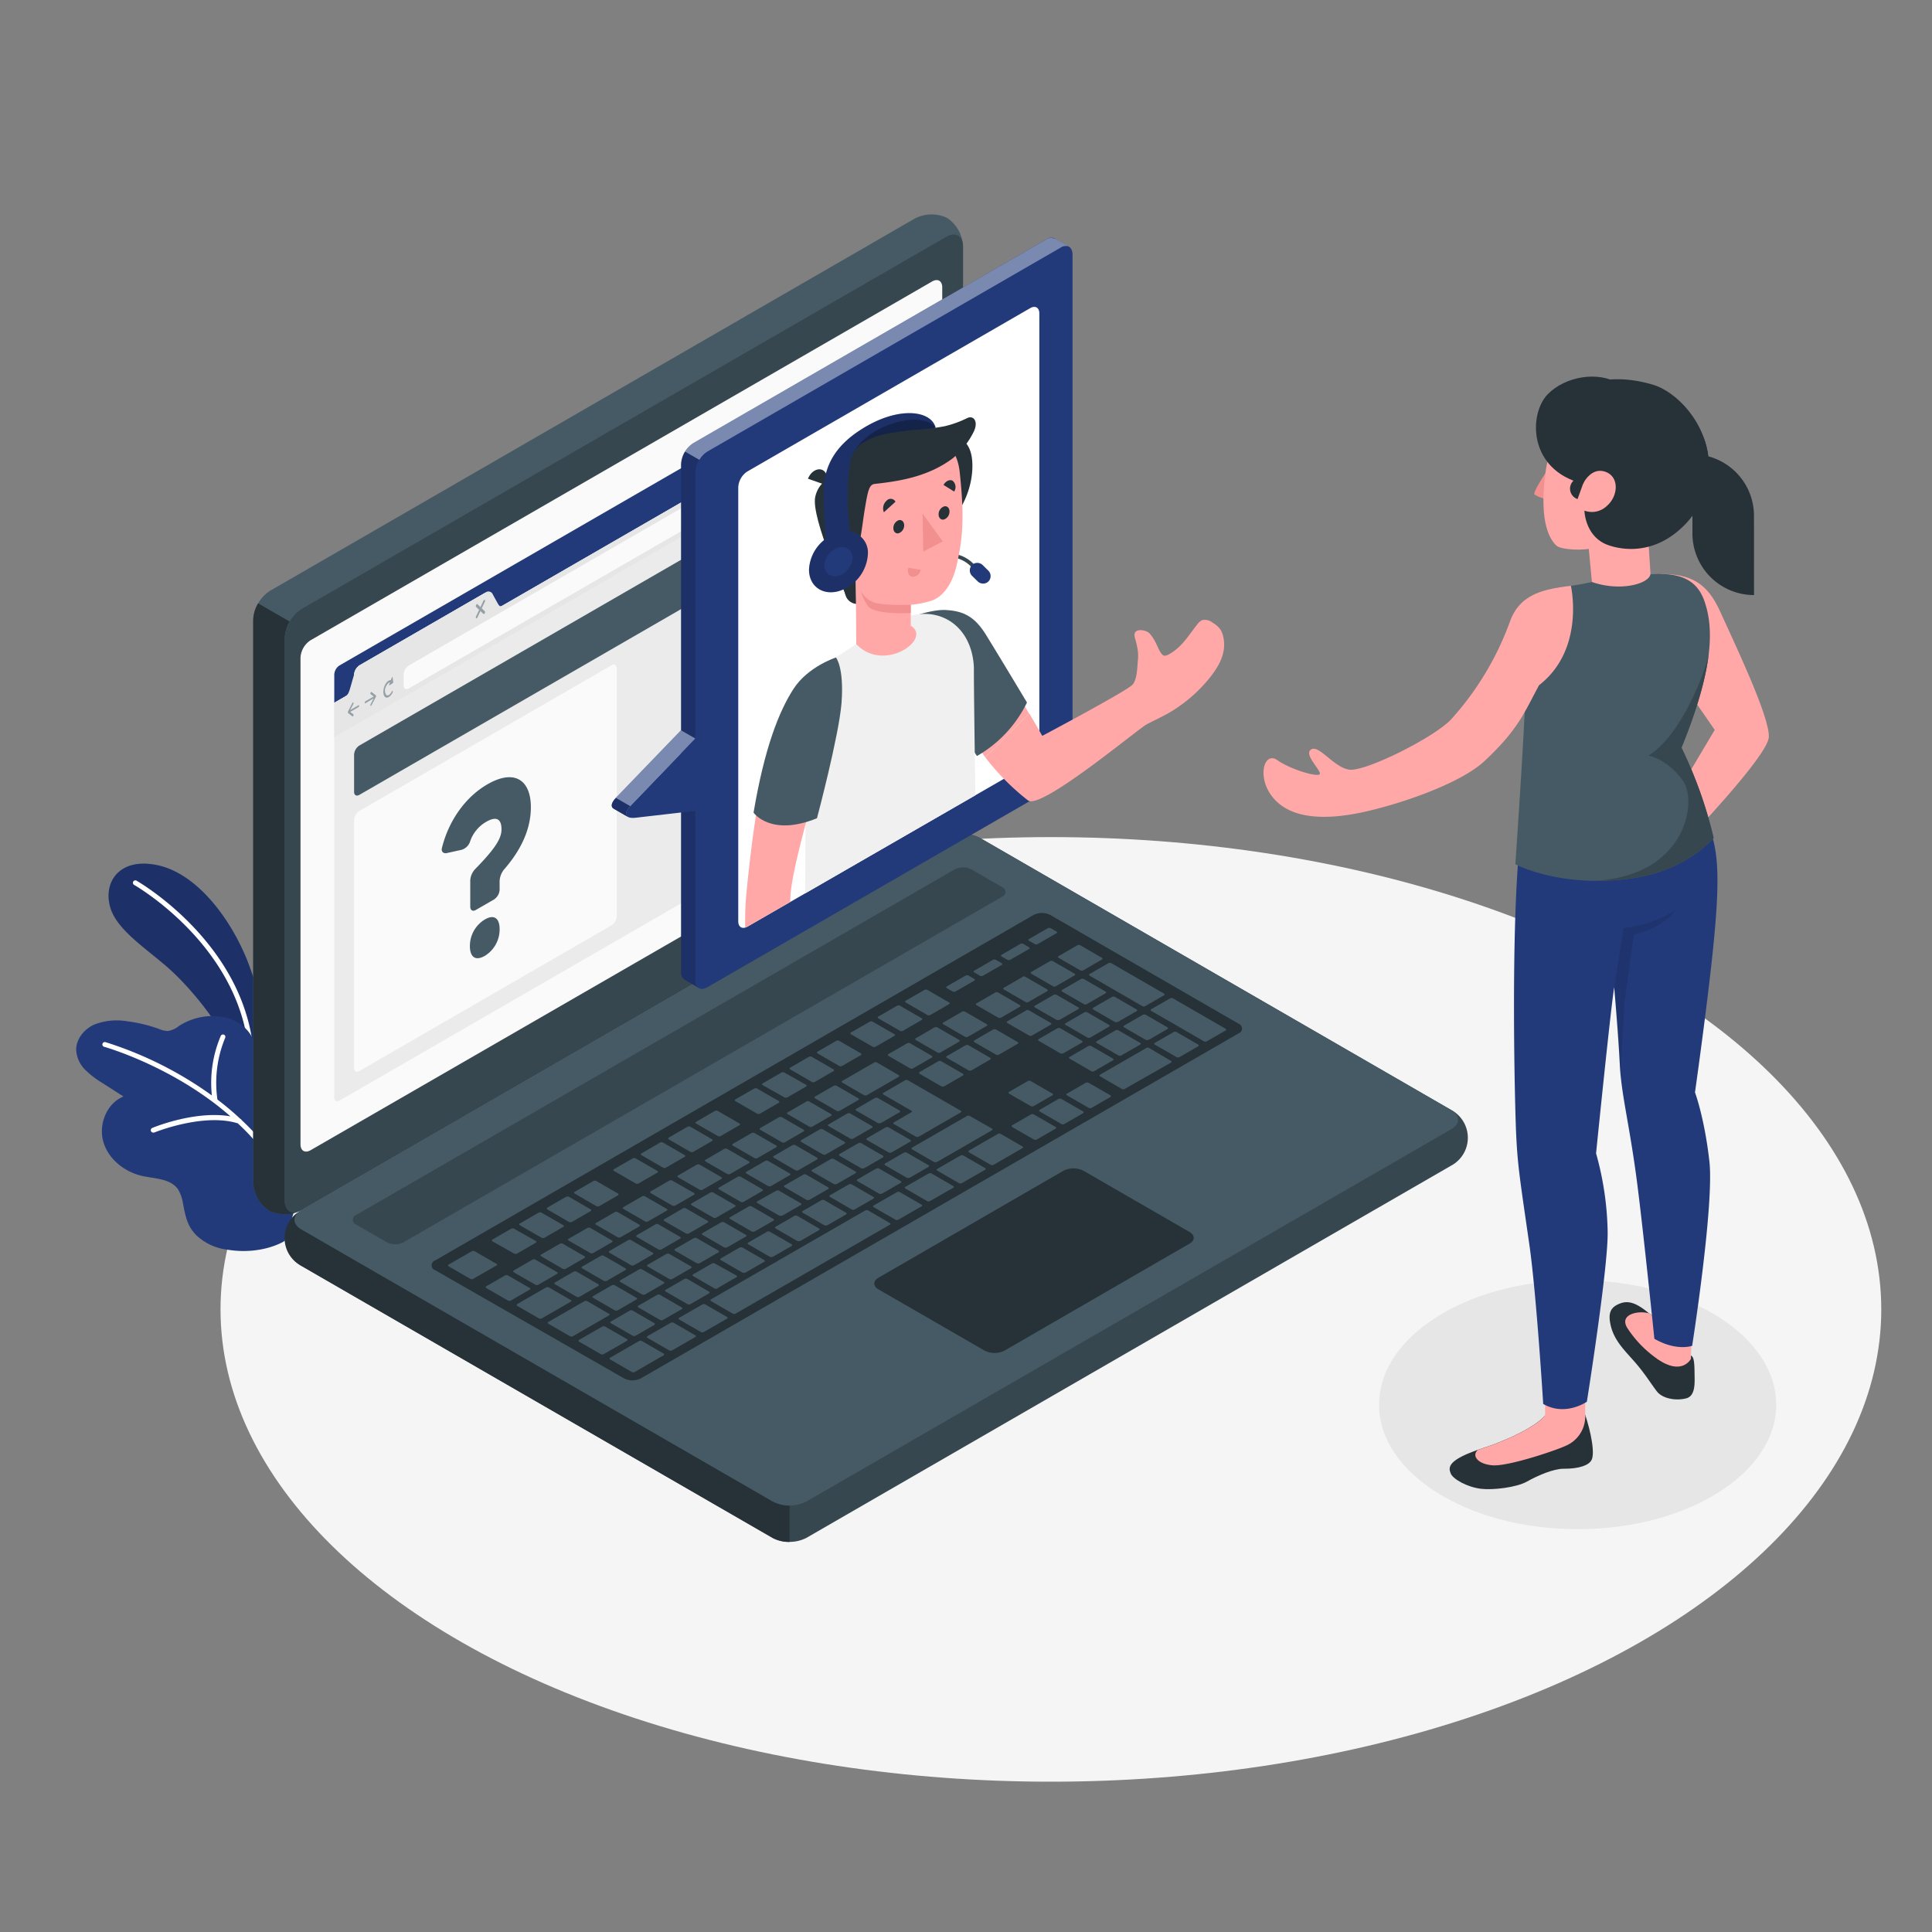 <svg xmlns="http://www.w3.org/2000/svg" xmlns:xlink="http://www.w3.org/1999/xlink" viewBox="0 0 500 500"><rect x="0" y="0" width="500" height="500" fill="#808080" stroke="none"/><defs><clipPath id="freepik--clip-path--inject-148"><path d="M193.44,122l73.17-42.25c1.31-.76,2.37-.14,2.37,1.37V193.53a5.25,5.25,0,0,1-2.37,4.11l-73.17,42.17c-1.31.75-2.38.14-2.38-1.37V126.13A5.21,5.21,0,0,1,193.44,122Z" style="fill:none"></path></clipPath></defs><g id="freepik--Floor--inject-148"><ellipse id="freepik--floor--inject-148" cx="271.97" cy="338.87" rx="214.9" ry="122.23" style="fill:#f5f5f5"></ellipse></g><g id="freepik--Shadow--inject-148"><ellipse id="freepik--shadow--inject-148" cx="408.29" cy="363.53" rx="51.39" ry="32.22" style="fill:#e6e6e6"></ellipse></g><g id="freepik--Plants--inject-148"><path d="M69,270a75.27,75.27,0,0,0-5.08-21.61C59.39,237.22,50.72,226,40.73,223.9s-14.21,4.6-12.11,11.2c1.82,5.68,9.24,10.4,14.88,15.36s16.16,17,19.08,28.53l5.64.62Z" style="fill:#223A7A"></path><g style="opacity:0.15"><path d="M69,270a75.27,75.27,0,0,0-5.08-21.61C59.39,237.22,50.72,226,40.73,223.9s-14.21,4.6-12.11,11.2c1.82,5.68,9.24,10.4,14.88,15.36s16.16,17,19.08,28.53l5.64.62Z"></path></g><path d="M65.13,275.18a.62.62,0,0,1-.62-.6C63.46,245.46,35,229.18,34.69,229a.63.63,0,0,1,.61-1.1c.3.17,29.39,16.8,30.46,46.61a.63.63,0,0,1-.6.65Z" style="fill:#fff"></path><path d="M73.49,321.26s-5.82,3.68-14.92,2.11a14,14,0,0,1-7.83-3.76c-2.35-2.42-2.72-4.86-3.38-8.1A9.79,9.79,0,0,0,46,307.69c-2-2.68-5.84-2.63-9.08-3.33-4.6-1-8.83-4.3-10.16-8.81s.83-10,5.19-11.78l-5.35-3.43a23.74,23.74,0,0,1-4.58-3.5,7.92,7.92,0,0,1-2.31-5.15c0-2.84,2.11-5.38,4.71-6.54a16,16,0,0,1,8.37-.86,38.09,38.09,0,0,1,8.36,2,6,6,0,0,0,2.34.53,6.19,6.19,0,0,0,2.86-1.32c6.12-4,16.09-3.73,19.37,3.89.48,1.12.77,2.32,1.29,3.42,1.9,4.11,7.25,2.87,10.71,4.79a8.76,8.76,0,0,1,4,6.27c.69,4.06-.44,8.69-1.19,12.7s-1.7,7.74-2.79,11.54c-.89,3.14-1.87,6.25-2.91,9.34C74.61,318.09,74.13,320.86,73.49,321.26Z" style="fill:#223A7A"></path><path d="M77.15,311.88a56.1,56.1,0,0,0-14.61-22,.63.63,0,0,0-.34-.32,73.74,73.74,0,0,0-5.93-5,30.34,30.34,0,0,1,2-15.95.62.62,0,0,0-1.13-.53,31,31,0,0,0-2.31,15.42,96.5,96.5,0,0,0-27.54-13.8.64.64,0,0,0-.77.44.62.62,0,0,0,.44.77c.26.07,18,5.11,32.68,18-9-1.57-19.73,2.77-20.22,3a.62.62,0,0,0,.24,1.2.67.67,0,0,0,.24,0c.12-.06,12.73-5.16,21.64-2.39A55.05,55.05,0,0,1,76,312.29a.62.62,0,0,0,.59.42l.21,0A.62.62,0,0,0,77.15,311.88Z" style="fill:#fff"></path></g><g id="freepik--Device--inject-148"><g id="freepik--Laptop--inject-148"><path d="M73.69,320.39a9.32,9.32,0,0,0,4.36,7.23L200,398a9.6,9.6,0,0,0,8.7,0l166.83-96.32a8.18,8.18,0,0,0,0-14.45l-121.93-70.4a9.66,9.66,0,0,0-8.7,0L78.05,313.17A9.31,9.31,0,0,0,73.69,320.39Z" style="fill:#37474f"></path><path d="M204.33,389.64v9.41a8.88,8.88,0,0,1-4.35-1L78,327.62a8.15,8.15,0,0,1-.44-14.17c-1.95,1.4-1.8,3.45.44,4.74L200,388.59A8.89,8.89,0,0,0,204.33,389.64Z" style="fill:#263238"></path><path d="M69.61,313.32a9.34,9.34,0,0,1-4.08-7.38V160.43a9.61,9.61,0,0,1,4.35-7.53L236.71,56.58a9.34,9.34,0,0,1,8.44-.16,9.34,9.34,0,0,1,4.08,7.38V209.31a9.61,9.61,0,0,1-4.35,7.53L78.05,313.17A9.37,9.37,0,0,1,69.61,313.32Z" style="fill:#455a64"></path><path d="M77.53,313.43a9.39,9.39,0,0,1-7.92-.11,9.34,9.34,0,0,1-4.08-7.38V160.43a8.72,8.72,0,0,1,1.28-4.28l8.16,4.7h0a8.89,8.89,0,0,0-1.28,4.28V310.65C73.69,313.23,75.37,314.38,77.53,313.43Z" style="fill:#263238"></path><path d="M73.69,165.15v145.5c0,2.78,2,3.9,4.36,2.52l166.83-96.33a9.61,9.61,0,0,0,4.35-7.53V63.8c0-2.77-1.95-3.9-4.35-2.51L78.05,157.61A9.61,9.61,0,0,0,73.69,165.15Z" style="fill:#37474f"></path><path d="M78.05,318.19,200,388.59a9.66,9.66,0,0,0,8.7,0l166.83-96.32c2.41-1.39,2.41-3.64,0-5l-121.93-70.4a9.66,9.66,0,0,0-8.7,0L78.05,313.17C75.64,314.55,75.64,316.8,78.05,318.19Z" style="fill:#455a64"></path><path d="M80.39,165.69,241.24,72.84c1.44-.83,2.61-.15,2.61,1.51v126a5.78,5.78,0,0,1-2.61,4.52L80.39,297.67c-1.45.83-2.62.16-2.62-1.51v-126A5.74,5.74,0,0,1,80.39,165.69Z" style="fill:#fafafa"></path><path d="M92.2,314.42,247.06,225a4.77,4.77,0,0,1,4.35,0l7.92,4.57a1.33,1.33,0,0,1,0,2.51L104.45,321.49a4.77,4.77,0,0,1-4.35,0l-7.9-4.56A1.33,1.33,0,0,1,92.2,314.42Z" style="fill:#37474f"></path><path d="M112.61,326.21,267.47,236.8a4.83,4.83,0,0,1,4.35,0l48.72,28.13a1.33,1.33,0,0,1,0,2.51L165.86,356.72a4.82,4.82,0,0,1-4.36,0l-48.88-28A1.32,1.32,0,0,1,112.61,326.21Z" style="fill:#263238"></path><path d="M251.43,277l4.84-2.79c.21-.12.2-.32,0-.45l-5.61-3.24a.84.84,0,0,0-.77,0l-4.85,2.8c-.21.11-.2.31,0,.44l5.6,3.24A.86.86,0,0,0,251.43,277Zm-9.57-11.12L237,268.7c-.21.12-.19.32,0,.45l5.6,3.23a.86.86,0,0,0,.78,0l4.85-2.8c.2-.12.19-.32,0-.45l-5.61-3.23A.84.84,0,0,0,241.86,265.9ZM226.19,275l-8.2,4.73c-.21.12-.2.32,0,.45l5.6,3.24a.89.89,0,0,0,.78,0l8.2-4.73c.21-.12.19-.32,0-.45L227,275A.86.86,0,0,0,226.19,275Zm8.58-5-4.85,2.8c-.2.12-.19.32,0,.45l5.61,3.24a.87.87,0,0,0,.77,0l4.85-2.8c.2-.12.19-.32,0-.44L235.54,270A.84.84,0,0,0,234.77,270Zm-19,11-4.85,2.79c-.2.12-.19.32,0,.45l5.61,3.24a.84.84,0,0,0,.77,0l4.85-2.8c.2-.11.19-.31,0-.44L216.52,281A.84.84,0,0,0,215.75,281Zm-7.09,4.09-4.84,2.8c-.21.11-.2.31,0,.44l5.61,3.24a.87.87,0,0,0,.77,0l4.85-2.8c.21-.12.19-.32,0-.45l-5.6-3.24A.86.86,0,0,0,208.66,285.07Zm22.06,13.16,4.85-2.8c.2-.12.19-.32,0-.45l-5.61-3.23a.84.84,0,0,0-.77,0l-4.85,2.8c-.21.12-.19.32,0,.45l5.6,3.23A.86.86,0,0,0,230.72,298.23Zm-7.09,4.09,4.85-2.8c.21-.12.19-.32,0-.45l-5.6-3.23a.86.86,0,0,0-.78,0l-4.85,2.8c-.2.12-.19.32,0,.45l5.61,3.24A.87.87,0,0,0,223.63,302.32Zm-7.09,4.09,4.85-2.8c.21-.12.2-.32,0-.44l-5.6-3.24a.84.84,0,0,0-.77,0l-4.85,2.8c-.21.12-.2.32,0,.45l5.61,3.24A.87.87,0,0,0,216.54,306.41Zm-7.08,4.09,4.85-2.8c.2-.11.19-.31,0-.44L208.67,304a.84.84,0,0,0-.77,0l-4.85,2.79c-.21.12-.19.32,0,.45l5.6,3.24A.86.86,0,0,0,209.46,310.5Zm34.88-29.38,4.85-2.8c.2-.12.19-.32,0-.45l-5.61-3.24a.87.87,0,0,0-.77,0l-4.85,2.8c-.2.12-.19.32,0,.44l5.61,3.24A.87.87,0,0,0,244.34,281.12Zm-6.54,13,10.82-6.25c.21-.12.19-.32,0-.44L235,279.59a.86.86,0,0,0-.78,0l-5.59,3.23c-.21.12-.2.32,0,.45l7.2,4.16c.23.13.24.33,0,.44l-4.47,2.59c-.21.12-.2.32,0,.45l5.61,3.23A.84.84,0,0,0,237.8,294.14Zm-36.22-5-4.85,2.8c-.21.12-.19.32,0,.44l5.6,3.24a.86.86,0,0,0,.78,0l4.84-2.8c.21-.12.2-.32,0-.45l-5.61-3.24A.87.87,0,0,0,201.58,289.16Zm-7.09,4.09-4.85,2.8c-.2.12-.19.32,0,.45l5.61,3.23a.84.84,0,0,0,.77,0l4.85-2.8c.2-.12.19-.32,0-.45l-5.61-3.23A.84.84,0,0,0,194.49,293.25Zm-35.41,45.88a.87.87,0,0,0,.77,0l4.85-2.8c.21-.12.2-.32,0-.44l-5.6-3.24a.89.89,0,0,0-.78,0l-4.84,2.8c-.21.12-.2.32,0,.45ZM137.8,326l-4.85,2.8c-.2.12-.19.32,0,.45l5.61,3.23a.84.84,0,0,0,.77,0l4.85-2.8c.2-.12.19-.32,0-.45L138.57,326A.84.84,0,0,0,137.8,326Zm11.41,9.6a.87.87,0,0,0,.77,0l4.85-2.8c.2-.12.19-.32,0-.45l-5.61-3.24a.84.84,0,0,0-.77,0l-4.85,2.8c-.2.12-.19.31,0,.44Zm22.38,6,4.85-2.8c.21-.11.19-.31,0-.44l-5.6-3.24a.86.86,0,0,0-.78,0l-4.85,2.79c-.2.12-.19.32,0,.45l5.61,3.24A.84.84,0,0,0,171.59,341.61Zm-7.86,4.08a.89.89,0,0,0,.78,0l4.84-2.8c.21-.12.2-.32,0-.45l-5.61-3.24a.84.84,0,0,0-.77,0L158.1,342c-.21.11-.2.31,0,.44Zm-18.84-23.8-4.85,2.8c-.21.12-.2.32,0,.44l5.6,3.24a.84.84,0,0,0,.77,0l4.85-2.8c.21-.12.2-.32,0-.45l-5.61-3.24A.87.87,0,0,0,144.89,321.89Zm35.43-20.46-4.85,2.8c-.21.12-.19.32,0,.45l5.6,3.23a.86.86,0,0,0,.78,0l4.85-2.8c.2-.12.19-.32,0-.45l-5.61-3.23A.84.84,0,0,0,180.32,301.43ZM152,317.8l-4.85,2.8c-.2.12-.19.32,0,.44l5.61,3.24a.84.84,0,0,0,.77,0l4.85-2.8c.21-.12.19-.32,0-.45l-5.6-3.24A.89.89,0,0,0,152,317.8Zm35.43-20.46-4.84,2.8c-.21.12-.2.32,0,.45l5.61,3.23a.84.84,0,0,0,.77,0l4.85-2.8c.21-.12.2-.32,0-.45l-5.6-3.23A.86.86,0,0,0,187.4,297.34Zm-14.17,8.18-4.85,2.8c-.2.12-.19.32,0,.45L174,312a.87.87,0,0,0,.77,0l4.85-2.8c.21-.12.19-.32,0-.44L174,305.54A.84.84,0,0,0,173.23,305.52Zm-7.08,4.09-4.85,2.8c-.21.12-.2.32,0,.45l5.61,3.24a.84.84,0,0,0,.77,0l4.85-2.8c.21-.12.2-.32,0-.44l-5.61-3.24A.87.87,0,0,0,166.15,309.61Zm-7.09,4.1-4.85,2.8c-.21.11-.19.31,0,.44l5.6,3.24a.86.86,0,0,0,.78,0l4.85-2.79c.2-.12.19-.32,0-.45l-5.61-3.24A.84.84,0,0,0,159.06,313.71Zm36.22,5,4.85-2.8c.21-.12.2-.32,0-.45l-5.61-3.24a.87.87,0,0,0-.77,0l-4.85,2.8c-.21.12-.2.32,0,.44l5.61,3.24A.84.84,0,0,0,195.28,318.69Zm62.24-61.83-4.85,2.8c-.2.12-.19.32,0,.44l5.61,3.24a.84.84,0,0,0,.77,0l4.85-2.8c.21-.12.19-.32,0-.45l-5.6-3.24A.89.89,0,0,0,257.52,256.86Zm-8.58,4.95-4.84,2.8c-.21.12-.2.32,0,.45l5.61,3.23a.84.84,0,0,0,.77,0l4.85-2.8c.21-.12.2-.32,0-.45l-5.6-3.23A.86.86,0,0,0,248.94,261.81Zm15.67-9-4.85,2.8c-.21.11-.19.31,0,.44l5.6,3.24a.89.89,0,0,0,.78,0l4.85-2.8c.2-.12.19-.32,0-.45l-5.61-3.24A.84.84,0,0,0,264.61,252.77Zm-36.68,37.82,4.85-2.8c.2-.12.19-.32,0-.45l-5.61-3.23a.84.84,0,0,0-.77,0l-4.85,2.8c-.2.12-.19.32,0,.45l5.61,3.23A.84.84,0,0,0,227.93,290.59Zm44.54-41.9a.86.86,0,0,0-.78,0l-4.84,2.79c-.21.12-.2.32,0,.45l5.61,3.24a.84.84,0,0,0,.77,0l4.85-2.8c.21-.11.2-.31,0-.44Zm-70.1,65.9,4.85-2.79c.21-.12.19-.32,0-.45l-5.6-3.24a.86.86,0,0,0-.78,0L196,310.9c-.2.11-.19.31,0,.44l5.61,3.24A.84.84,0,0,0,202.37,314.59Zm86.9-50.17,4.85-2.8c.21-.12.19-.32,0-.44l-5.6-3.24a.86.86,0,0,0-.78,0l-4.84,2.8c-.21.12-.2.32,0,.45l5.61,3.24A.87.87,0,0,0,289.27,264.42Zm-15.09-.53,4.85-2.8c.2-.12.19-.32,0-.45l-5.61-3.23a.84.84,0,0,0-.77,0l-4.85,2.8c-.21.12-.19.32,0,.45l5.6,3.23A.86.86,0,0,0,274.18,263.89Zm6.3-10.57a.86.86,0,0,0-.78,0l-4.84,2.8c-.21.12-.2.32,0,.45l5.61,3.23a.84.84,0,0,0,.77,0l4.85-2.8c.21-.12.2-.32,0-.45Zm1.49-.87,13.62,7.87a.87.87,0,0,0,.77,0l4.85-2.8c.2-.12.19-.32,0-.44l-13.62-7.87a.87.87,0,0,0-.77,0l-4.85,2.8C281.74,252.13,281.75,252.33,282,252.45Zm-16.44,9-4.85,2.8c-.2.12-.19.32,0,.45l5.61,3.23a.84.84,0,0,0,.77,0l4.85-2.8c.21-.12.19-.32,0-.45l-5.6-3.23A.86.86,0,0,0,265.53,261.48ZM212.2,292.27l-4.85,2.8c-.21.12-.19.32,0,.45l5.6,3.24a.86.86,0,0,0,.78,0l4.84-2.8c.21-.12.2-.31,0-.44L213,292.29A.87.87,0,0,0,212.2,292.27Zm69.21-23.77a.86.86,0,0,0,.78,0l4.85-2.8c.2-.11.19-.31,0-.44L281.4,262a.87.87,0,0,0-.77,0l-4.85,2.8c-.21.12-.19.32,0,.45Zm-62.13,19.68-4.84,2.8c-.21.12-.2.32,0,.45l5.61,3.24a.87.87,0,0,0,.77,0l4.85-2.8c.21-.12.2-.32,0-.44l-5.6-3.24A.86.86,0,0,0,219.28,288.18ZM166.17,335a.87.87,0,0,0,.77,0l4.85-2.8c.2-.12.19-.32,0-.44l-5.61-3.24a.84.84,0,0,0-.77,0l-4.85,2.8c-.2.12-.19.32,0,.45Zm-10.66-10-4.85,2.79c-.21.12-.2.32,0,.45l5.6,3.24a.86.86,0,0,0,.78,0l4.84-2.8c.21-.11.2-.31,0-.44L156.28,325A.84.84,0,0,0,155.51,325ZM174,331l4.84-2.8c.21-.12.2-.32,0-.45l-5.61-3.23a.84.84,0,0,0-.77,0l-4.85,2.8c-.21.12-.2.32,0,.45l5.6,3.23A.86.86,0,0,0,174,331Zm7.08-4.09,4.85-2.8c.21-.12.19-.32,0-.45l-5.6-3.23a.86.86,0,0,0-.78,0l-4.85,2.8c-.2.12-.19.32,0,.45l5.61,3.23A.84.84,0,0,0,181.11,326.87Zm7.09-4.09,4.85-2.8c.2-.12.19-.32,0-.45l-5.61-3.24a.87.87,0,0,0-.77,0l-4.85,2.8c-.21.12-.19.32,0,.44l5.6,3.24A.86.86,0,0,0,188.2,322.78Zm-25.61-1.87-4.85,2.8c-.2.12-.19.32,0,.45l5.61,3.24a.87.87,0,0,0,.77,0l4.85-2.8c.21-.12.19-.32,0-.44l-5.6-3.24A.89.89,0,0,0,162.59,320.91Zm7.09-4.09-4.85,2.8c-.21.12-.19.32,0,.45l5.6,3.24a.89.89,0,0,0,.78,0l4.85-2.8c.2-.12.19-.32,0-.44l-5.61-3.24A.84.84,0,0,0,169.68,316.82ZM198,300.46l-4.84,2.8c-.21.12-.2.32,0,.44l5.61,3.24a.84.84,0,0,0,.77,0l4.85-2.8c.21-.12.2-.32,0-.45l-5.6-3.24A.89.89,0,0,0,198,300.46Zm-7.08,4.09-4.85,2.8c-.21.12-.19.32,0,.44l5.6,3.24a.86.86,0,0,0,.78,0l4.85-2.8c.2-.12.19-.32,0-.45l-5.61-3.24A.87.87,0,0,0,190.94,304.55Zm14.17-8.18-4.85,2.8c-.2.11-.19.31,0,.44l5.61,3.24a.84.84,0,0,0,.77,0l4.85-2.79c.2-.12.19-.32,0-.45l-5.61-3.24A.84.84,0,0,0,205.11,296.37Zm-28.34,16.36-4.85,2.8c-.21.12-.2.32,0,.45l5.61,3.23a.84.84,0,0,0,.77,0l4.85-2.8c.21-.12.2-.32,0-.45l-5.61-3.23A.84.84,0,0,0,176.77,312.73Zm7.08-4.09-4.85,2.8c-.2.12-.19.32,0,.45l5.61,3.23a.84.84,0,0,0,.77,0l4.85-2.8c.21-.12.19-.32,0-.45l-5.61-3.23A.84.84,0,0,0,183.85,308.64Zm-5.17,28.88,4.85-2.8c.2-.12.19-.32,0-.44L177.89,331a.84.84,0,0,0-.77,0l-4.85,2.8c-.21.12-.19.32,0,.45l5.6,3.24A.89.89,0,0,0,178.68,337.52Zm-41.59-4.2-5.6-3.23a.86.86,0,0,0-.78,0l-4.85,2.8c-.2.12-.19.32,0,.45l5.61,3.23a.84.84,0,0,0,.77,0l4.85-2.8C137.33,333.65,137.31,333.45,137.09,333.32Zm10.62,3.12-5.6-3.24a.89.89,0,0,0-.78,0l-7.46,4.3c-.2.12-.19.32,0,.45l5.61,3.24a.84.84,0,0,0,.77,0l7.46-4.3C148,336.77,147.93,336.57,147.71,336.44Zm-19.22-9.37-5.6-3.24a.86.86,0,0,0-.78,0l-6,3.45c-.2.12-.19.32,0,.44l5.61,3.24a.84.84,0,0,0,.77,0l6-3.45C128.73,327.39,128.71,327.19,128.49,327.07Zm4.58-2.65a.84.84,0,0,0,.77,0l4.85-2.8c.2-.12.19-.32,0-.45L133.05,318a.84.84,0,0,0-.77,0l-4.85,2.8c-.2.12-.19.32,0,.45ZM157.59,340,152,336.75a.84.84,0,0,0-.77,0l-9.33,5.38c-.2.12-.19.32,0,.45l5.61,3.23a.84.84,0,0,0,.77,0l9.32-5.38C157.82,340.32,157.81,340.12,157.59,340Zm4.65,6.56-5.61-3.24a.87.87,0,0,0-.77,0l-6,3.44c-.2.12-.19.32,0,.45l5.61,3.24a.87.87,0,0,0,.77,0l6-3.44C162.47,346.88,162.46,346.68,162.24,346.55ZM185.75,294a.89.89,0,0,0,.78,0l4.85-2.8c.2-.12.19-.32,0-.44l-5.61-3.24a.84.84,0,0,0-.77,0l-4.85,2.8c-.21.12-.19.32,0,.45Zm-14.17,8.18a.86.86,0,0,0,.78,0l4.84-2.8c.21-.11.2-.31,0-.44l-5.61-3.24a.87.87,0,0,0-.77,0L166,298.5c-.21.12-.2.32,0,.45Zm-31.43,18.14a.86.86,0,0,0,.78,0l4.84-2.8c.21-.12.2-.32,0-.45l-5.61-3.23a.84.84,0,0,0-.77,0l-4.85,2.8c-.21.12-.19.32,0,.45Zm38.52-22.23a.87.87,0,0,0,.77,0l4.85-2.8c.21-.12.19-.32,0-.44l-5.6-3.24a.86.86,0,0,0-.78,0l-4.85,2.8c-.2.12-.19.32,0,.45Zm-14.17,8.18a.84.84,0,0,0,.77,0l4.85-2.79c.2-.12.19-.32,0-.45l-5.61-3.24a.84.84,0,0,0-.77,0l-4.85,2.8c-.2.11-.19.31,0,.44Zm1.64,40.8a.86.86,0,0,0-.78,0l-7.46,4.31c-.2.12-.19.32,0,.44l5.61,3.24a.84.84,0,0,0,.77,0l7.46-4.31c.2-.12.19-.32,0-.45Zm-11.81-34.93a.87.87,0,0,0,.77,0l4.85-2.8c.2-.12.19-.32,0-.45l-5.61-3.24a.87.87,0,0,0-.77,0l-4.85,2.8c-.2.12-.19.32,0,.44Zm-7.09,4.09a.84.84,0,0,0,.77,0l4.85-2.8c.21-.12.2-.32,0-.45l-5.6-3.24a.89.89,0,0,0-.78,0l-4.84,2.8c-.21.12-.2.32,0,.44Zm150.18-45a.84.84,0,0,0-.77,0l-11.94,6.89c-.2.12-.19.32,0,.45l5.61,3.24a.87.87,0,0,0,.77,0L303.05,275c.21-.12.2-.32,0-.44Zm-15.67,9a.87.87,0,0,0-.77,0l-4.85,2.8c-.2.12-.19.32,0,.44l5.61,3.24a.87.87,0,0,0,.77,0l4.85-2.8c.2-.12.19-.32,0-.45Zm-96,53.11,4.85-2.8c.21-.12.2-.32,0-.44L185,327a.84.84,0,0,0-.77,0l-4.85,2.8c-.21.12-.2.32,0,.45l5.61,3.24A.87.87,0,0,0,185.76,333.43Zm81.82-44.92a.84.84,0,0,0-.77,0l-4.85,2.8c-.21.12-.19.32,0,.45l5.6,3.23a.86.86,0,0,0,.78,0l4.85-2.8c.2-.12.19-.32,0-.45Zm36.93-21.32a.86.86,0,0,0-.78,0l-4.85,2.8c-.2.12-.19.32,0,.45l5.61,3.23a.84.84,0,0,0,.77,0l4.85-2.8c.21-.12.19-.32,0-.45Zm12.69-.86-13.62-7.86a.84.84,0,0,0-.77,0l-4.85,2.8c-.21.11-.19.31,0,.44l13.61,7.86a.86.86,0,0,0,.78,0l4.85-2.8C317.43,266.66,317.42,266.46,317.2,266.33Zm-76.1,37.46a.87.87,0,0,0-.77,0l-6,3.44c-.21.12-.19.32,0,.45l5.6,3.24a.89.89,0,0,0,.78,0l6-3.44c.2-.12.19-.32,0-.45ZM259,293.46a.84.84,0,0,0-.77,0l-7.46,4.31c-.2.12-.19.32,0,.45l5.61,3.23a.84.84,0,0,0,.77,0l7.46-4.31c.2-.12.19-.32,0-.44Zm-34.31,19.81a.84.84,0,0,0-.77,0l-39.91,23c-.21.12-.19.32,0,.45l5.6,3.24a.89.89,0,0,0,.78,0l39.9-23c.21-.12.2-.32,0-.44ZM182.55,337.6a.86.86,0,0,0-.78,0l-6,3.44c-.2.12-.19.32,0,.45l5.61,3.23a.84.84,0,0,0,.77,0l6-3.45c.21-.11.19-.31,0-.44Zm50.35-29.07a.86.86,0,0,0-.78,0l-6,3.44c-.21.12-.2.32,0,.45l5.61,3.23a.84.84,0,0,0,.77,0l6-3.45c.21-.11.19-.31,0-.44Zm-58.56,33.81a.84.84,0,0,0-.77,0l-6,3.45c-.21.12-.19.32,0,.45l5.6,3.23a.86.86,0,0,0,.78,0l6-3.45c.21-.12.2-.32,0-.44Zm75-43.28a.86.86,0,0,0-.78,0l-6,3.45c-.21.12-.2.32,0,.44l5.61,3.24a.87.87,0,0,0,.77,0l6-3.45c.21-.12.19-.32,0-.45Zm25.36-14.65a.89.89,0,0,0-.78,0l-4.84,2.8c-.21.12-.2.32,0,.44l5.61,3.24a.84.84,0,0,0,.77,0l4.85-2.8c.21-.12.2-.32,0-.45Zm15.53-11.27,4.84-2.8c.21-.12.2-.32,0-.45l-5.61-3.23a.84.84,0,0,0-.77,0l-4.85,2.8c-.21.12-.2.32,0,.45l5.6,3.23A.86.86,0,0,0,290.2,273.14Zm-31.69-.21,4.85-2.8c.21-.11.19-.31,0-.44l-5.6-3.24a.89.89,0,0,0-.78,0l-4.85,2.8c-.2.12-.19.32,0,.45l5.61,3.24A.84.84,0,0,0,258.51,272.93Zm-16,27.77,14.17-8.18c.2-.12.19-.32,0-.45L251,288.83a.87.87,0,0,0-.77,0L236.05,297c-.21.12-.2.32,0,.45l5.6,3.23A.86.86,0,0,0,242.46,300.7Zm39.88-23.49a.84.84,0,0,0,.77,0l4.85-2.8c.2-.12.19-.32,0-.45l-5.61-3.23a.84.84,0,0,0-.77,0l-4.85,2.8c-.2.12-.19.32,0,.45Zm-7.24-4.6,4.85-2.8c.2-.12.19-.32,0-.45l-5.61-3.24a.84.84,0,0,0-.77,0l-4.85,2.8c-.2.11-.19.31,0,.44l5.61,3.24A.87.87,0,0,0,275.1,272.61Zm-39.73,32.18,4.85-2.8c.2-.12.19-.32,0-.44l-5.61-3.24a.84.84,0,0,0-.77,0l-4.85,2.8c-.2.12-.19.32,0,.45l5.61,3.24A.87.87,0,0,0,235.37,304.79Zm31.3-18.53a.84.84,0,0,0,.77,0l4.85-2.8c.21-.12.2-.32,0-.44l-5.61-3.24a.87.87,0,0,0-.77,0l-4.85,2.8c-.21.12-.2.32,0,.45Zm-66.73,39,4.85-2.8c.2-.12.19-.32,0-.45l-5.61-3.23a.84.84,0,0,0-.77,0l-4.85,2.8c-.21.12-.19.32,0,.45l5.6,3.23A.86.86,0,0,0,199.94,325.25Zm7.08-4.09,4.85-2.8c.21-.12.2-.32,0-.45l-5.6-3.24a.87.87,0,0,0-.77,0l-4.85,2.8c-.21.12-.2.32,0,.44l5.61,3.24A.84.84,0,0,0,207,321.16Zm-14.17,8.18,4.85-2.8c.21-.12.19-.32,0-.45l-5.6-3.23a.86.86,0,0,0-.78,0l-4.85,2.8c-.2.12-.19.32,0,.45l5.61,3.23A.84.84,0,0,0,192.85,329.34ZM221.2,313l4.84-2.79c.21-.12.2-.32,0-.45l-5.61-3.24a.84.84,0,0,0-.77,0l-4.85,2.8c-.21.11-.19.31,0,.44l5.6,3.24A.86.86,0,0,0,221.2,313Zm-7.09,4.1,4.85-2.8c.2-.12.19-.32,0-.45l-5.61-3.24a.87.87,0,0,0-.77,0l-4.85,2.8c-.2.12-.19.32,0,.44l5.61,3.24A.87.87,0,0,0,214.11,317.07Zm14.17-8.19,4.85-2.8c.21-.12.19-.32,0-.44l-5.6-3.24a.89.89,0,0,0-.78,0l-4.84,2.8c-.21.12-.2.32,0,.45l5.61,3.24A.87.87,0,0,0,228.28,308.88Zm32.42-60.52a.86.86,0,0,0,.78,0l4.85-2.8c.2-.11.19-.31,0-.44l-1.49-.86a.86.86,0,0,0-.78,0l-4.85,2.8c-.2.12-.19.32,0,.45Zm-34.86,22.5a.84.84,0,0,0,.77,0l4.85-2.8c.2-.12.19-.32,0-.45l-5.61-3.23a.84.84,0,0,0-.77,0l-4.85,2.8c-.2.12-.19.32,0,.45ZM240,262.68a.84.84,0,0,0,.77,0l4.85-2.8c.21-.12.19-.32,0-.45l-5.6-3.24a.89.89,0,0,0-.78,0l-4.85,2.8c-.2.12-.19.32,0,.44Zm-22.83,13.18a.89.89,0,0,0,.78,0l4.85-2.8c.2-.12.19-.32,0-.45l-5.61-3.24a.87.87,0,0,0-.77,0l-4.85,2.8c-.21.11-.19.31,0,.44Zm15.74-9.09a.86.86,0,0,0,.78,0l4.84-2.8c.21-.12.2-.32,0-.45l-5.61-3.23a.84.84,0,0,0-.77,0l-4.85,2.8c-.21.12-.2.32,0,.45ZM203,284a.84.84,0,0,0,.77,0l4.85-2.8c.21-.12.2-.32,0-.45L203,277.58a.84.84,0,0,0-.77,0l-4.85,2.8c-.21.12-.2.32,0,.45ZM210.1,280a.84.84,0,0,0,.77,0l4.85-2.8c.21-.12.19-.32,0-.45l-5.61-3.24a.87.87,0,0,0-.77,0l-4.85,2.8c-.2.12-.19.32,0,.44Zm36.43-23.41a.84.84,0,0,0,.77,0l4.85-2.8c.21-.12.2-.32,0-.45l-1.49-.86a.84.84,0,0,0-.77,0l-4.85,2.8c-.21.12-.19.32,0,.45Zm21.26-12.27a.87.87,0,0,0,.77,0l4.85-2.8c.21-.12.2-.32,0-.44l-1.49-.86a.84.84,0,0,0-.77,0l-4.85,2.8c-.21.12-.19.32,0,.45Zm11.78,6.8a.87.87,0,0,0,.77,0l4.85-2.8c.21-.12.19-.32,0-.44l-5.61-3.24a.84.84,0,0,0-.77,0l-4.85,2.8c-.2.12-.19.32,0,.45Zm17.71,18,4.85-2.8c.21-.12.19-.32,0-.45l-5.6-3.24a.89.89,0,0,0-.78,0l-4.85,2.8c-.2.12-.19.32,0,.44l5.61,3.24A.84.84,0,0,0,297.28,269.05Zm-43.66-16.6a.87.87,0,0,0,.77,0l4.85-2.8c.2-.12.19-.32,0-.45l-1.49-.86a.84.84,0,0,0-.77,0l-4.85,2.8c-.21.12-.2.32,0,.45Zm-57.7,35.68a.86.86,0,0,0,.78,0l4.85-2.8c.2-.12.19-.32,0-.45l-5.61-3.23a.84.84,0,0,0-.77,0l-4.85,2.8c-.21.12-.19.32,0,.45Z" style="fill:#455a64"></path><path d="M227.35,330.67,275.2,303a5.78,5.78,0,0,1,5.22,0l27.44,15.84c1.44.84,1.44,2.19,0,3L260,349.52a5.72,5.72,0,0,1-5.22,0l-27.44-15.84C225.91,332.85,225.91,331.5,227.35,330.67Z" style="fill:#263238"></path><g id="freepik--Window--inject-148"><path d="M237.81,87.22v7.31L128.9,157.41c-.75.43-1.36.08-1.36-.79l.08-2.62a13.27,13.27,0,0,0-2-.62L93,172.21a3.05,3.05,0,0,0-1.37,2.37v2.76a3,3,0,0,1-1.36,2.37l-3.76,2.17v-7.3a3,3,0,0,1,1.36-2.37L236.45,86.43C237.2,86,237.81,86.35,237.81,87.22Z" style="fill:#223A7A"></path><path d="M237.82,196.68a3,3,0,0,1-1.37,2.36L87.87,284.82c-.75.44-1.36.08-1.36-.79V181.88l3.76-2.17c.75-.43,2-7.06,2.73-7.5l32.62-18.83c.75-.43,2.53,4.46,3.28,4L237.81,94.53V196.68Z" style="fill:#ebebeb"></path><path d="M93,209.88l65.26-37.71c.75-.44,1.36-.08,1.36.79V237.1a3,3,0,0,1-1.36,2.37L93,277.18c-.75.43-1.36.08-1.36-.79V212.25A3,3,0,0,1,93,209.88Z" style="fill:#fafafa"></path><path d="M93,192.94l138.33-79.86c.75-.44,1.36-.08,1.36.79v9.61a3,3,0,0,1-1.36,2.36L93,205.71c-.75.43-1.36.08-1.36-.79v-9.61A3,3,0,0,1,93,192.94Z" style="fill:#455a64"></path><path d="M181.4,149.52v2.54c0,.53.37.74.82.48l40.21-23.22v-4.44L182.22,148.1A1.82,1.82,0,0,0,181.4,149.52Z" style="fill:#fafafa"></path><path d="M226.74,122.39c.46-.26.82,0,.82.47v2.55a1.8,1.8,0,0,1-.82,1.42l-4.31,2.49v-4.44Z" style="fill:#223A7A"></path><path d="M226.43,125.88l-.49-.15a2.57,2.57,0,0,0,.08-.62,1.12,1.12,0,0,0-.44-1,.68.68,0,0,0-.7,0,2.45,2.45,0,0,0-1,2,1.14,1.14,0,0,0,.44,1,.65.65,0,0,0,.31.08.77.77,0,0,0,.39-.12,2.05,2.05,0,0,0,.78-1l.48.15h.05a.17.17,0,0,0,.17-.12A.18.18,0,0,0,226.43,125.88Zm-1.55.92a.33.33,0,0,1-.34,0,.84.84,0,0,1-.26-.72,2.16,2.16,0,0,1,.78-1.69.51.51,0,0,1,.22-.07.17.17,0,0,1,.12,0c.17.09.26.36.26.71A2.1,2.1,0,0,1,224.88,126.8Z" style="fill:#fafafa"></path><path d="M237.81,94.53v8.89L86.51,190.77v-8.89l2.81-1.62c.75-.44,1-1.1,1.36-2.37l.95-3.31A3.46,3.46,0,0,1,93,172.21l32.62-18.83a1.2,1.2,0,0,1,1.92.47l1.17,2.12c.43.74.64,1.18,1.39.74Z" style="fill:#e6e6e6"></path><path d="M231.41,91.81c1-.55,1.72-.11,1.72,1a3.8,3.8,0,0,1-1.72,3c-1,.55-1.73.1-1.73-1A3.77,3.77,0,0,1,231.41,91.81Z" style="fill:#455a64"></path><path d="M225.21,95.38c.95-.55,1.72-.11,1.72,1a3.8,3.8,0,0,1-1.72,3c-1,.55-1.72.1-1.72-1A3.79,3.79,0,0,1,225.21,95.38Z" style="fill:#455a64"></path><path d="M219,99c.95-.55,1.72-.11,1.72,1a3.8,3.8,0,0,1-1.72,3c-1,.55-1.72.1-1.72-1A3.79,3.79,0,0,1,219,99Z" style="fill:#455a64"></path><path d="M92.78,182.53l-2.15,1.23.82-1.57a.4.4,0,0,0,0-.38c-.07-.08-.18,0-.25.11l-1.16,2.24h0l0,.08a0,0,0,0,1,0,0,.49.49,0,0,0,0,.12.25.25,0,0,0,0,.09v0l0,.05h0l1.16.9a.13.13,0,0,0,.12,0,.5.5,0,0,0,.13-.17.36.36,0,0,0,0-.37l-.82-.62,2.15-1.24a.48.48,0,0,0,.17-.37C93,182.54,92.87,182.47,92.78,182.53Z" style="fill:#455a64;opacity:0.5"></path><path d="M94.57,181.49l2.15-1.24-.82-.63c-.07-.05-.08-.22,0-.36s.17-.22.24-.17l1.17.9h0s0,0,0,0a0,0,0,0,1,0,0,.3.3,0,0,1,0,.1.5.5,0,0,1,0,.12,0,0,0,0,1,0,0,.41.41,0,0,1,0,.08h0l-1.17,2.24a.36.36,0,0,1-.11.13.11.11,0,0,1-.13,0,.4.4,0,0,1,0-.38l.82-1.58L94.57,182c-.1.06-.17,0-.17-.16A.45.45,0,0,1,94.57,181.49Z" style="fill:#455a64;opacity:0.5"></path><path d="M101.61,175.31c0-.13-.13-.11-.18,0l-.3.72c-.5-.06-1.11.43-1.52,1.3-.53,1.13-.53,2.46,0,3a.78.78,0,0,0,1,.06,2.65,2.65,0,0,0,1-1.17c.07-.15.07-.32,0-.38s-.18,0-.24.14c-.4.84-1,1.21-1.44.83a2.14,2.14,0,0,1,0-2.21c.28-.6.69-1,1-1l-.22.54c-.06.14,0,.28.08.22l.88-.57a.3.3,0,0,0,.1-.24Z" style="fill:#455a64;opacity:0.5"></path><path d="M124.67,157.44l.79-1.66a.51.51,0,0,0,0-.51c-.1-.09-.25,0-.34.19l-.78,1.66-.78-.76c-.1-.08-.24,0-.34.2a.51.51,0,0,0,0,.51l.78.76-.78,1.65a.52.52,0,0,0,0,.52.15.15,0,0,0,.17,0,.54.54,0,0,0,.17-.21l.78-1.65.78.75a.12.12,0,0,0,.17,0,.44.44,0,0,0,.17-.2.52.52,0,0,0,0-.52Z" style="fill:#455a64;opacity:0.5"></path><path d="M104.46,177.35v-2.77a3,3,0,0,1,1.36-2.37l122.94-70.94c.75-.43,1.36-.08,1.36.79v2.77a3,3,0,0,1-1.36,2.37L105.82,178.14C105.07,178.57,104.46,178.22,104.46,177.35Z" style="fill:#fafafa"></path><path d="M228,102.74l.36.76a.09.09,0,0,0,.11,0l.81-.31c.12,0,.18.13.08.3l-.58,1.09a.41.41,0,0,0,0,.21l.14,1c0,.15-.12.36-.23.35l-.72-.09a.15.15,0,0,0-.14.08l-.72.92c-.12.14-.25.09-.23-.09l.14-1.14a.17.17,0,0,0,0-.16l-.59-.42c-.09-.07,0-.31.09-.41l.8-.61a.37.37,0,0,0,.12-.19l.36-1.17C227.74,102.71,227.9,102.62,228,102.74Z" style="fill:none;stroke:#e0e0e0;stroke-miterlimit:10;stroke-width:0.75px"></path><g style="opacity:0.5"><path d="M231.73,100.94a.49.49,0,0,1-.41-.24.48.48,0,0,1,.18-.65l3.84-2.22a.48.48,0,0,1,.48.82L232,100.87A.42.42,0,0,1,231.73,100.94Z" style="fill:#455a64"></path><path d="M231.73,103.16a.49.49,0,0,1-.41-.24.47.47,0,0,1,.18-.64l3.84-2.23a.48.48,0,0,1,.48.82L232,103.1A.5.5,0,0,1,231.73,103.16Z" style="fill:#455a64"></path><path d="M231.73,105.38a.47.47,0,0,1-.23-.88l3.84-2.22a.46.46,0,0,1,.65.17.48.48,0,0,1-.17.65L232,105.32A.5.5,0,0,1,231.73,105.38Z" style="fill:#455a64"></path></g></g><g id="freepik--question-mark--inject-148"><path d="M122.89,225c5.49-5.59,6.9-8.13,6.9-10.37s-.94-3.65-3.86-2a9.28,9.28,0,0,0-4.32,5.3,3.36,3.36,0,0,1-2.14,2l-3.81.84c-.91.21-1.52-.37-1.3-1.28,1.67-6.81,5.88-13.1,11.79-16.51,7.1-4.1,11.24-1,11.24,5.92,0,6.65-3.5,12.2-7,16.19A5.19,5.19,0,0,0,129.3,228v2.26a3.24,3.24,0,0,1-1.46,2.53l-4.68,2.7c-.81.47-1.46.09-1.46-.84v-6.82A4.73,4.73,0,0,1,122.89,225Z" style="fill:#455a64"></path><path d="M121.61,244.87a8,8,0,0,1,3.87-6.91c2.51-1.46,3.82-.17,3.82,2.47a8,8,0,0,1-3.82,6.94C122.91,248.85,121.61,247.51,121.61,244.87Z" style="fill:#455a64"></path></g></g></g><g id="freepik--support-character--inject-148"><path d="M276.67,63.88,273,61.74h0a2.17,2.17,0,0,0-2.23.21l-91.37,52.74a6.94,6.94,0,0,0-3.14,5.43V251.53a2.24,2.24,0,0,0,.89,2h0l0,0h0l3.7,2.14,89.88-55.1a6.93,6.93,0,0,0,3.13-5.43Z" style="fill:#223A7A"></path><path d="M180.79,255.67l-3.65-2.11h0l0,0h0a2.2,2.2,0,0,1-.88-2V120.12a6.55,6.55,0,0,1,1-3.25L181,119a6.51,6.51,0,0,0-1,3.26V253.68A2.25,2.25,0,0,0,180.79,255.67Z" style="opacity:0.15"></path><path d="M183.07,116.84l91.37-52.75c1.73-1,3.13-.19,3.13,1.81V197.31a6.93,6.93,0,0,1-3.13,5.43l-91.37,52.75c-1.73,1-3.14.19-3.14-1.81V122.26A6.94,6.94,0,0,1,183.07,116.84Z" style="fill:#223A7A"></path><path d="M273,61.74l3.58,2.07a2.3,2.3,0,0,0-2.1.28l-91.37,52.75A6.25,6.25,0,0,0,181,119l-3.71-2.13a6.31,6.31,0,0,1,2.11-2.18L270.72,62a2.16,2.16,0,0,1,2.23-.2Z" style="fill:#fff;opacity:0.4"></path><path d="M193.44,122l73.17-42.25c1.31-.76,2.37-.14,2.37,1.37V193.53a5.25,5.25,0,0,1-2.37,4.11l-73.17,42.17c-1.31.75-2.38.14-2.38-1.37V126.13A5.21,5.21,0,0,1,193.44,122Z" style="fill:#fff"></path><path d="M251.42,146.75l.74-.61a9.11,9.11,0,0,0-4.56-2.68l-.24.92A8.33,8.33,0,0,1,251.42,146.75Z" style="fill:#37474f"></path><path d="M253.05,150.48,251.54,149a2,2,0,0,1,0-2.77h0a2,2,0,0,1,2.77,0l1.5,1.48a2,2,0,0,1,0,2.77h0A2,2,0,0,1,253.05,150.48Z" style="fill:#223A7A"></path><g style="clip-path:url(#freepik--clip-path--inject-148)"><g id="freepik--character-boy--inject-148"><path d="M266.36,184.66l3.38,5.78s22.14-11.74,23.39-13.28,1.17-4.65,1.36-6.33c.31-2.8-.72-5.21-.87-6.22-.25-1.76,2.28-1.86,3.53.59.92,1.78,1,3.82,1.78,3.84a21.9,21.9,0,0,0,3.11-2.65c1.37-1.5,3.85-4,5.73-3.66a1.64,1.64,0,0,1,1.25,1.35,8.74,8.74,0,0,0,.7,3,4.73,4.73,0,0,1,.74,1.2,10.5,10.5,0,0,1,0,1.94c.08.93,1,1.32,1.1,2.23a15.35,15.35,0,0,1-.23,2.09c0,.45.14.84.14,1.29a4.18,4.18,0,0,1-1.14,2.46,26.15,26.15,0,0,1-6.57,5.5c-2,1.32-4.68,2.49-7,3.73s-28.38,21.26-31.85,18.9c-1.42-1-5.16-5.77-9.09-11.11" style="fill:#ffa8a7"></path><path d="M255,196A179,179,0,0,1,244,178.67c-4-11.2.53-18.66.53-18.66s5.75-1.78,10.54,5.78c2.11,3.33,7.63,12.69,11.25,18.87" style="fill:#ffa8a7"></path><path d="M234.47,160.18s6.34-2.57,10.45-2.3,7.15,1.43,10.17,6.28c4,6.47,10.69,17.65,10.69,17.65a32.17,32.17,0,0,1-12.95,13.85l-12.28-18.52Z" style="fill:#455a64"></path><g id="freepik--character-boy--inject-148"><path d="M214.35,171.38a13.67,13.67,0,0,0-4.48,6.59,32.43,32.43,0,0,0-1.36,9.66v21.05l-.27,39.84c13.36,4.55,30.34.54,44.59-15.3,0,0-.79-51-.79-59.33,0-.38,0-.76,0-1.15-.52-11.81-10.71-17.29-20.75-11.61l-8.44,4.76-8.47,5.49Z" style="fill:#f0f0f0"></path><path d="M219,122.92s-6.55-.51-8,5.57c-1.33,5.42,8.55,26.82,8.33,26.46S219,122.92,219,122.92Z" style="fill:#263238"></path><path d="M242.13,110.68s-2.43-6.54-14.23-1.89c-6,2.37-8.25,9.8-8.25,9.8Z" style="fill:#223A7A"></path><path d="M242.13,110.68s-2.43-6.54-14.23-1.89c-6,2.37-8.25,9.8-8.25,9.8Z" style="opacity:0.4"></path><path d="M223.5,128.05c0,9,6.3,14.58,14.08,12.49s14.08-11,14.08-20-6.71-9-14.49-6.9S223.5,119.07,223.5,128.05Z" style="fill:#263238"></path><path d="M216.15,142.27s2.07,10.7,2.9,12.33a3.2,3.2,0,0,0,2.55,1.69l-.14-7.88Z" style="fill:#263238"></path><path d="M218.75,125.45a5.78,5.78,0,0,0-4,2.68c-1.7,2.47-.75,8.53,1.38,14.14l3.9-.53Z" style="fill:#263238"></path><path d="M221.23,141.43c-.79.75-1.9-.69-2.87-1.6s-4.12-1.66-5.7,2.59,1.39,8.69,3.88,8.93c4.28.4,4.92-2.94,4.92-2.94l.14,18.27c7.19,7.62,19.77-1.36,14.11-4.73v-5.43a24.8,24.8,0,0,0,5.77-1.2c3.15-1.41,5.13-4.8,6.09-9,1.53-6.73,2.11-12,.81-24.07-1.42-13.24-15.15-9.7-22.56-2.33S221.23,141.43,221.23,141.43Z" style="fill:#ffa8a7"></path><path d="M221.23,143c-.4.12-1.9-2.35-2.87-3.12-1.35-1.06.39-14.38.39-14.38-1.56-3.44,1.32-8.63,4.33-10.74a17.59,17.59,0,0,1,7.15-2.63q3.24-.58,6.46-.89a58.5,58.5,0,0,0,7.82-.94,27,27,0,0,0,5.84-2.12c1.64-.75,3,.94,1.55,3.75a21.19,21.19,0,0,1-5.3,6.66c-6.38,4.79-13.79,5.94-20.24,6.65-1.45.16-1.77,1.87-2.55,6.52C223.12,135.8,222.55,142.57,221.23,143Z" style="fill:#263238"></path><path d="M213.84,125.56l-4.74-1.67c.67-1.75,2.28-2.79,3.58-2.33S214.51,123.81,213.84,125.56Z" style="fill:#263238"></path><path d="M235.7,156.52s-7,.25-9.48-.6a6,6,0,0,1-3.4-3,10.36,10.36,0,0,0,1.93,4.06c1.8,2.17,10.95,1.67,10.95,1.67Z" style="fill:#f28f8f"></path><path d="M234,136A2.17,2.17,0,0,1,232.6,138c-.77.2-1.4-.39-1.4-1.32a2.17,2.17,0,0,1,1.4-2.06C233.38,134.45,234,135,234,136Z" style="fill:#263238"></path><path d="M231.75,129.85l-3,2.73a2.65,2.65,0,0,1,.7-3A1.39,1.39,0,0,1,231.75,129.85Z" style="fill:#263238"></path><path d="M235.07,146.93l3.21.53a2.2,2.2,0,0,1-2.18,1.81C235.21,149.13,234.75,148.08,235.07,146.93Z" style="fill:#f28f8f"></path><path d="M246.93,127.21l-2.75-1.71c.57-1,1.63-1.53,2.39-1.06A2.12,2.12,0,0,1,246.93,127.21Z" style="fill:#263238"></path><path d="M245.73,132.37a2.17,2.17,0,0,1-1.41,2.07c-.78.2-1.41-.39-1.41-1.32a2.16,2.16,0,0,1,1.41-2.06C245.1,130.85,245.73,131.44,245.73,132.37Z" style="fill:#263238"></path><polygon points="238.77 132.93 238.93 142.75 243.98 140.11 238.77 132.93" style="fill:#f28f8f"></polygon></g></g><path d="M193.19,231c3.94-40.5,10.31-54.89,20.29-58.92,3.35,2.62,3.89,14.57.1,23.54,0,0-8.34,26.86-9,36a148.69,148.69,0,0,0,.95,25.61,3.66,3.66,0,0,0,1.49,2.58c2.13,1.46,1.94,3.5,3.44,5.47,1.18,1.54,2.3,1.84,2,2.4a2.69,2.69,0,0,1-3,1.54,8.06,8.06,0,0,1-2.61-1.5,21.87,21.87,0,0,0,2.64,6.1c2.7,4.37,2.5,7.26-4.12,8.07-4.15.51-7.1-2.13-8.93-12.54-.52-3-1.8-8.4-2.29-12.28C192.73,246,192.55,237.52,193.19,231Z" style="fill:#ffa8a7"></path><path d="M216.34,170.16s-7.26,2.34-11,8.15-7.48,15.21-10.32,32c0,0,4.4,6.34,16.41,1.45,0,0,5.69-21.36,6.36-29.85C218.48,172.65,216.34,170.16,216.34,170.16Z" style="fill:#455a64"></path><path d="M223.09,111c-6.79,4.25-9.72,9.41-9.89,15.63a119.23,119.23,0,0,0,.51,12.8,10.47,10.47,0,0,0-4.34,8c0,4.21,3.41,6.71,7.62,5.58a10.66,10.66,0,0,0,7.62-9.66,5.49,5.49,0,0,0-4.63-5.77,62,62,0,0,1,.05-17.91c1.51-9,18.33-14.19,22.1-9C241,106.19,232.53,105.05,223.09,111Z" style="fill:#223A7A"></path><path d="M223.09,111c-6.79,4.25-9.72,9.41-9.89,15.63a119.23,119.23,0,0,0,.51,12.8,10.47,10.47,0,0,0-4.34,8c0,4.21,3.41,6.71,7.62,5.58a10.66,10.66,0,0,0,7.62-9.66,5.49,5.49,0,0,0-4.63-5.77,62,62,0,0,1,.05-17.91c1.51-9,18.33-14.19,22.1-9C241,106.19,232.53,105.05,223.09,111Z" style="opacity:0.15"></path><path d="M220.64,144.41a2.71,2.71,0,0,0-3.65-2.67,5.11,5.11,0,0,0-3.65,4.63A2.71,2.71,0,0,0,217,149,5.1,5.1,0,0,0,220.64,144.41Z" style="fill:#223A7A"></path></g><path d="M163.06,208.66a4.06,4.06,0,0,0-.45.52v0a2.92,2.92,0,0,0-.53,1s0,0,0,0a1,1,0,0,0,0,.65.71.71,0,0,0,.21.39.93.93,0,0,0,.18.16l-3.67-2.12a.9.9,0,0,1-.35-.35,1.14,1.14,0,0,1,0-.88s0,0,0,0a2.78,2.78,0,0,1,.34-.7,5.88,5.88,0,0,1,.64-.8Z" style="fill:#223A7A"></path><path d="M163.09,208.62c-1.91,2-1.24,3.35,1.5,3l15.34-1.77V191.12Z" style="fill:#223A7A"></path><path d="M163.09,208.62c-1.21,1.26-1.38,2.26-.66,2.75l-3.67-2.12c-.77-.48-.6-1.5.62-2.78L176.23,189l3.71,2.15Z" style="fill:#223A7A"></path><path d="M163.06,208.66a4.06,4.06,0,0,0-.45.52v0a3.34,3.34,0,0,0-.53,1s0,0,0,0a1.22,1.22,0,0,0,0,.65.75.75,0,0,0,.21.39.93.93,0,0,0,.18.16l-3.67-2.12a.9.9,0,0,1-.35-.35,1.14,1.14,0,0,1,0-.88s0,0,0,0a3.18,3.18,0,0,1,.34-.7,5.88,5.88,0,0,1,.64-.8Z" style="opacity:0.15"></path><path d="M179.94,191.12l-16.85,17.5,0,0-3.72-2.15,0,0L176.23,189Z" style="fill:#fff;opacity:0.4"></path><path d="M266.36,184.66l3.38,5.78s22.14-11.74,23.39-13.28,1.17-4.65,1.36-6.33c.31-2.8-.72-5.21-.87-6.22-.3-2.15,2.79-1.65,3.77-.8a9.31,9.31,0,0,1,1.59,2.31c.48.8,1.38,3.41,2.3,3.57.72.13,2.15-.89,2.74-1.33,2.43-1.84,3.93-4.39,5.8-6.72a3.31,3.31,0,0,1,1.34-1.16,3.22,3.22,0,0,1,2.72.71,6.2,6.2,0,0,1,2,1.78,5.76,5.76,0,0,1,.68,1.77c1,4.24-1.18,7.82-3.75,11a38.45,38.45,0,0,1-9.06,8c-2,1.32-4.68,2.49-7,3.73s-27.18,22.07-30.66,19.71A61.54,61.54,0,0,1,255,196" style="fill:#ffa8a7"></path></g><g id="freepik--Character--inject-148"><path d="M429.68,148.53c8,0,12.2,2.4,15.52,9.79,3.18,7.07,13.05,27.58,12.56,32.55S437,217,437,217l-5.79-7,12.56-21.1L431.4,171Z" style="fill:#ffa8a7"></path><g id="freepik--character--inject-148"><path d="M410.26,366.16s.9,2.73,1.39,5.13c.39,1.9.94,5.07.27,6.5s-3.26,2.35-7.28,2.32c-2.61,0-6.67,1.75-9.45,3.31s-8.85,2.24-11.89,1.88c-3.58-.42-7.29-2.5-7.87-4s-1.07-3.51,8.63-6.62c.08,0,11.73-3.82,15.81-8.33Z" style="fill:#263238"></path><path d="M410.26,366.43l-1.85-.23-8.54.17c-4.08,4.51-15.73,8.31-15.81,8.33l-1.55.52c-1.69,1.36-.26,3.67,3.74,4s16.47-3.84,19.23-5.17A8.26,8.26,0,0,0,410.26,366.43Z" style="fill:#ffa8a7"></path><path d="M410.26,362.76s0,2.33,0,3.67-1.56,3.32-5.64,3.17c-2.86-.1-4.86-.87-4.75-3.23V363Z" style="fill:#ffa8a7"></path><path d="M437.64,350.83c.73.3.88,1.72.91,4.53,0,2.12.39,5.84-2.12,6.52s-6.14.19-7.68-1.85c-1.92-2.55-3.21-4.79-6-7.92-2.39-2.71-5-5.25-5.88-9-.81-3.38,0-4.81,2.29-5.73s4.4-.16,7.6,2.51a14.94,14.94,0,0,0,2.85,1.51C431.74,342.07,436.9,350.53,437.64,350.83Z" style="fill:#263238"></path><path d="M437.71,348.23l-.1,3.45s-2.3,4.51-8.71,0c-.14-.34-.72-7-.72-7Z" style="fill:#ffa8a7"></path><path d="M429.64,341.42a14.94,14.94,0,0,1-2.85-1.51h0c-2.58-.83-8,.13-5.57,3.89a29.12,29.12,0,0,0,7.68,7.88c2.9,1.43,3.91-.34,3.91-.34l-1-8.09A6.38,6.38,0,0,0,429.64,341.42Z" style="fill:#ffa8a7"></path><path d="M442.39,300.55c-1.28-11.31-3.73-17.84-3.73-17.84s2.17-15.22,3.87-29.81c4-34.27,1.34-34.82-3.5-46.74,0,0-43.93-5.65-45.77,12.62-2.29,22.75-1.25,66.87-.87,74.94s1,11.72,3.44,28.62c1.82,12.87,3.55,41,3.55,41,5.76,3.32,11.3-.58,11.3-.58s5.51-34.59,5.38-43.9a79.45,79.45,0,0,0-3-20.37s3.74-37.08,4.69-43c0,0,1.06,11.83,1.45,19.9s2.57,15.82,4.5,30.85c1.67,13,4.45,40.23,4.45,40.23,5.76,3.32,9.78,1.82,9.78,1.82S443.66,311.85,442.39,300.55Z" style="fill:#223A7A"></path><polygon points="411.09 141.13 412.7 158.21 427.7 157.26 426.5 138.32 411.09 141.13" style="fill:#ffa8a7"></polygon><path d="M441.18,155.78c-1.53-4.52-4.63-7.17-11.5-7.25l-2.53.08c-.48,2.52-7.87,4.56-15.17,2-1,.27-3.85.79-5.44,1l-3.5.51c-5.31,1.74-7.66,11-8.17,25.61s-2.7,45.94-2.7,45.94,11.43,6.12,29.47,3.75c16.15-2.12,22.43-11.67,21.87-10.45a111.16,111.16,0,0,0-8.34-23.45C443.67,172.61,443.44,162.49,441.18,155.78Z" style="fill:#455a64"></path><path d="M412.7,227.94a63.25,63.25,0,0,0,8.94-.54c14.72-1.93,21.24-10,21.85-10.53a111,111,0,0,0-8.32-23.37c4.3-10.56,6.36-18.36,7.06-24.37-.7,4.38-7.17,21.34-15.64,26.43,0,0,4.78.74,8.87,6.36S436.19,226.73,412.7,227.94Z" style="fill:#37474f"></path><path d="M406.54,151.59c-7.05.89-13.12,2.15-15.69,9.07a76.78,76.78,0,0,1-15.31,25.52c-4.38,4.69-22.36,13.67-26.41,13s-7.7-6.44-9.78-5.24,2.48,5.32,2.23,6.34-7.55-1.1-11-3.55-5.5,4.58-1,9.84,12.92,5.67,22.08,3.84,25.9-7.27,32.55-13.47c8.72-8.15,10.31-12.58,14.09-19.6C410.34,168,406.54,151.59,406.54,151.59Z" style="fill:#ffa8a7"></path><path d="M403.24,119.92s-5.66-6.75-1.22-13.33c5.24-7.76,14.46-10.38,25.86-7,5.64,1.67,13.93,9.47,14.35,20.41.32,8.43-23.32,14-22.94,19.78Z" style="fill:#263238"></path><path d="M400,122.39s-3.32,5-2.89,5.56a7.9,7.9,0,0,0,2.55,1.09Z" style="fill:#f28f8f"></path><path d="M410.11,106.48c-3.23,1.67-8.81,4.75-10.25,16.65-1.47,12.21,1.25,16.45,2.91,18.05,1.13,1.08,6.93,1.47,10,.53,3.79-1.17,12-5.22,15.83-11.52,4.52-7.42,5.45-17.3.23-21.18C421.44,103.56,412.84,105.07,410.11,106.48Z" style="fill:#ffa8a7"></path><path d="M409.16,107s-2.82,11.14.55,18.18c0,0,2-4.35,5.71-3.1s3.42,6.27.46,8.83a5.58,5.58,0,0,1-5.83,1.24s.1,6.17,5.37,8.61c0,0,11,5.27,21-5.37,9-9.66,7.87-27-5.44-31.39S409.16,107,409.16,107Z" style="fill:#263238"></path><path d="M453.94,154h0A15.94,15.94,0,0,1,438,138V117.56h0a15.93,15.93,0,0,1,15.93,15.93Z" style="fill:#263238"></path><path d="M400.58,102c-4.95,5-5.23,19.61,9.13,23.19l9.41-25.79C413.64,95.83,405,97.48,400.58,102Z" style="fill:#263238"></path><path d="M408.27,129.16a2.84,2.84,0,1,1,1.93-5.34Z" style="fill:#263238"></path><path d="M417.77,255.51l2.39-15.29a33.64,33.64,0,0,0,13.58-4.72s-3,4.51-10.9,6.39L420.4,259.6l-1,18.55Z" style="opacity:0.1"></path></g></g></svg>